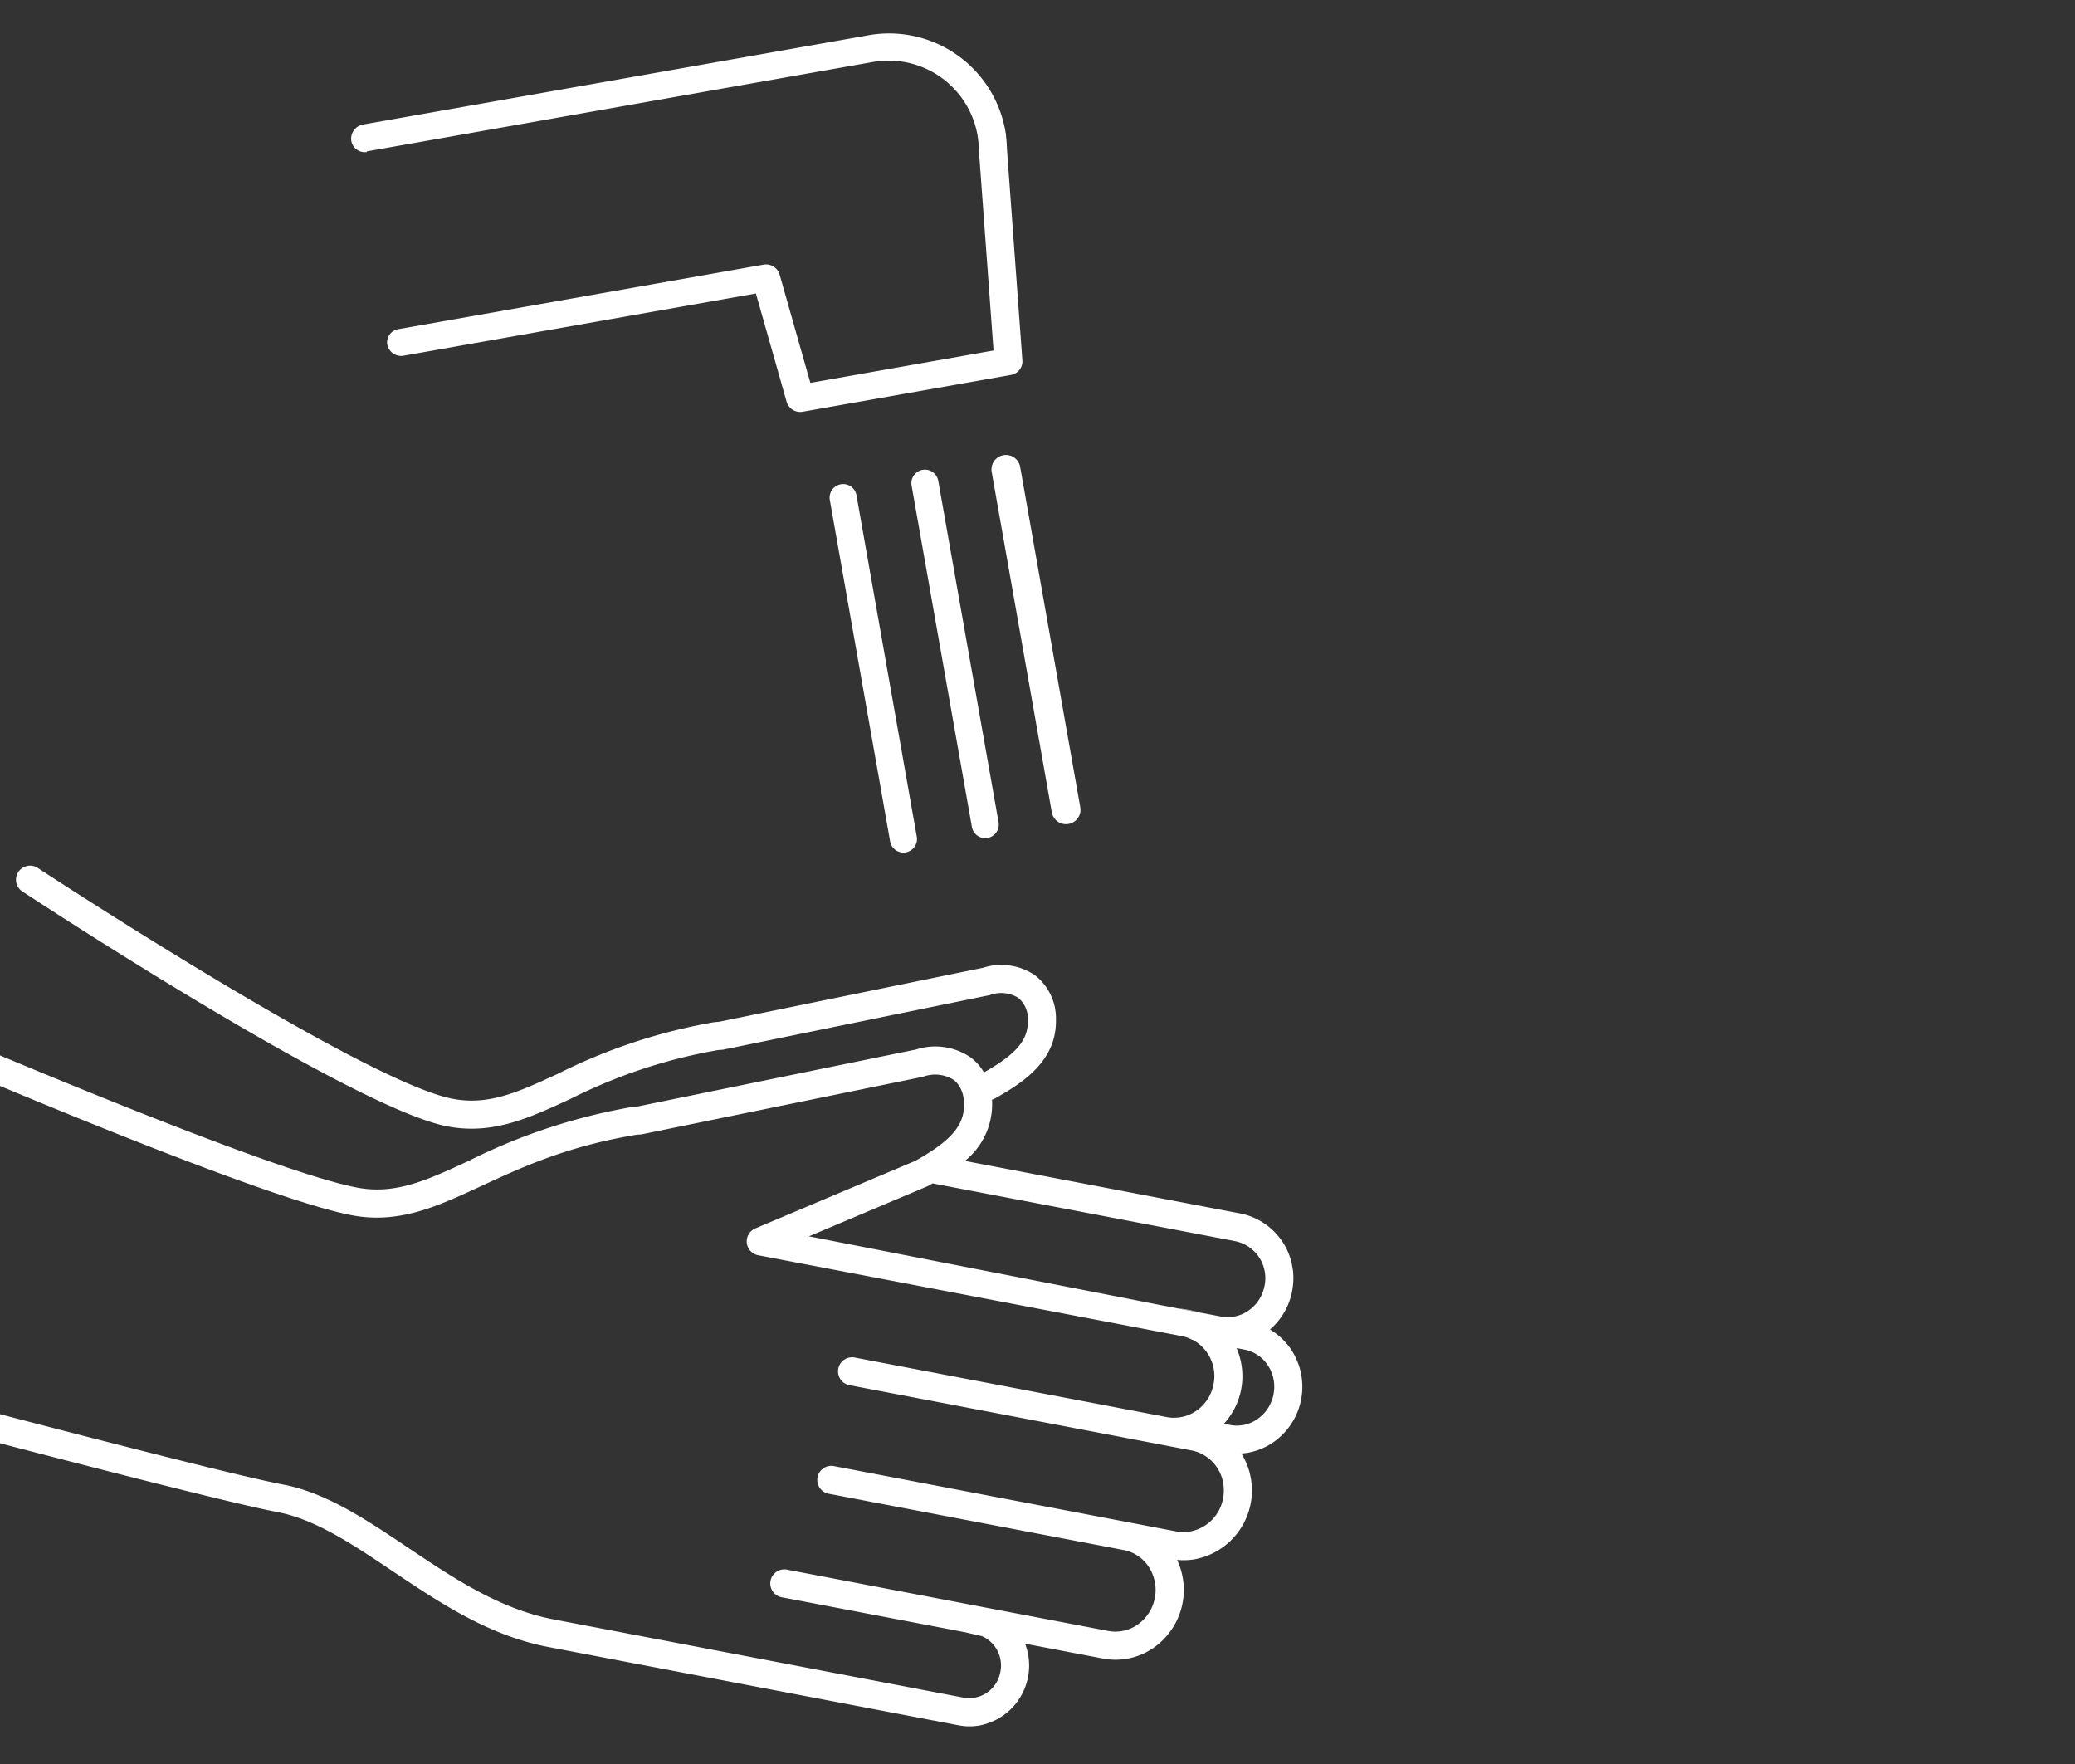 <svg xmlns="http://www.w3.org/2000/svg" xmlns:xlink="http://www.w3.org/1999/xlink" width="280" height="238" viewBox="0 0 280 238"><rect x="0" y="0" width="280" height="238" fill="#333333" stroke="none"/><defs><clipPath id="a"><rect width="280" height="238" transform="translate(1943 16550)" fill="none" stroke="#707070" stroke-width="1"/></clipPath><clipPath id="b"><rect width="183" height="238" transform="translate(0 411)" fill="none" stroke="#707070" stroke-width="1"/></clipPath><clipPath id="c"><rect width="211.528" height="227.118" fill="#fff"/></clipPath></defs><g transform="translate(-1943 -16550)" clip-path="url(#a)"><g transform="translate(1943 16139)" clip-path="url(#b)"><g transform="matrix(0.985, -0.174, 0.174, 0.985, -64.163, 447.793)"><g clip-path="url(#c)"><path d="M185.528,167.434l-2.051-.78,1.7.653c.089.034.214.077.356.126" transform="translate(9.826 8.925)" fill="#fff"/><path d="M188.418,168.533a23.365,23.365,0,0,0-2.994-1.139Z" transform="translate(9.931 8.965)" fill="#fff"/><path d="M152.7,204Z" transform="translate(8.178 10.926)" fill="#fff"/><path d="M107.191,29.832a1.914,1.914,0,0,0,1.982,1.827H157.36L158.9,46.738a1.917,1.917,0,0,0,1.887,1.726h28.52a1.857,1.857,0,0,0,1.886-1.657l2.919-28.524a15.5,15.5,0,0,0,.163-1.577l.031-.293a1.93,1.93,0,0,0,0-.331c0-.071.006-.112.006-.183A15.919,15.919,0,0,0,178.388,0H109.173a1.948,1.948,0,0,0-1.982,1.868A1.849,1.849,0,0,0,109,3.737V3.653h69.385a12.182,12.182,0,0,1,12.133,12.171c0,.026,0,.074,0,.1-.005.074-.009.158-.013.233,0,.043,0,.091,0,.134l-.009.088c0,.033-.005.067-.007.1a11.861,11.861,0,0,1-.131,1.283c-.006.035-.011.095-.015.13l-2.75,26.919H162.5l-1.539-15.078a1.916,1.916,0,0,0-1.886-1.726H109v0a1.813,1.813,0,0,0-1.812,1.828m85.192-13.318c0,.036-.006.07-.008.106,0-.044.006-.09.008-.133l.035-.377Z" transform="translate(5.741)" fill="#fff"/><path d="M180.569,57.9V104.51a1.949,1.949,0,0,0,3.9,0V57.9a1.949,1.949,0,0,0-3.9,0" transform="translate(9.671 2.999)" fill="#fff"/><path d="M170.167,57.9V104.51a1.828,1.828,0,1,0,3.653,0V57.9a1.828,1.828,0,1,0-3.653,0" transform="translate(9.113 2.999)" fill="#fff"/><path d="M159.534,57.9V104.51a1.828,1.828,0,1,0,3.653,0V57.9a1.828,1.828,0,1,0-3.653,0" transform="translate(8.544 2.999)" fill="#fff"/><path d="M210.93,172.146a8.884,8.884,0,0,0-5.013-11.5l-35.4-13.462a9.812,9.812,0,0,0,4.966-7.01c.025-.159.046-.318.063-.476l.224-.051c.066-.016.132-.034.2-.056,4.684-1.615,9.133-3.829,9.958-9.045a7.385,7.385,0,0,0-1.719-6.348,8.07,8.07,0,0,0-6.755-2.245l-36.353.98a8.827,8.827,0,0,0-1.373-.059,75.465,75.465,0,0,0-21.089,3.139c-5.841,1.547-10.061,2.664-14.711.9C92.472,122.553,54.5,86.782,54.121,86.42a1.9,1.9,0,0,0-2.6,2.757l.223.211c3.462,3.26,39.027,36.574,50.836,41.065,5.789,2.2,11,.823,17.031-.775a71.136,71.136,0,0,1,20.137-3.011h.077a4.866,4.866,0,0,1,.9.042,2.012,2.012,0,0,0,.328.02l36.562-.985c.039,0,.077,0,.115-.006a4.382,4.382,0,0,1,3.711,1.048,3.7,3.7,0,0,1,.747,3.169c-.418,2.65-2.281,4.222-7.064,5.917a6.9,6.9,0,0,0-1.417-2.3,8.413,8.413,0,0,0-7.041-2.335l-38.335,1.034a9.029,9.029,0,0,0-1.441-.061,79.349,79.349,0,0,0-22.206,3.3c-6.177,1.636-10.64,2.818-15.573.942-9.526-3.623-37.344-21.389-49.448-29.247-3.461-2.246-5.639-3.683-5.733-3.746a1.9,1.9,0,0,0-2.219,3.069c.041.033.083.065.127.095.369.243,2.476,1.634,5.693,3.725C49.7,118.257,77.758,136.193,87.755,140c6.073,2.308,11.549.859,17.891-.821,5.705-1.512,12.172-3.225,21.254-3.178l.08,0a5.248,5.248,0,0,1,.961.045,1.907,1.907,0,0,0,.329.02l38.544-1.039q.057,0,.114-.006a4.715,4.715,0,0,1,4,1.138,2.986,2.986,0,0,1,.436.612,3.94,3.94,0,0,1,.449,1.843,5.685,5.685,0,0,1-.072.973,6.039,6.039,0,0,1-.259,1.047c-.68,1.945-2.405,3.35-5.791,4.718q-.82.332-1.773.663l-1.137.259-3.331.762-18.373,4.2a1.9,1.9,0,0,0-.252,3.621l20.086,7.638,34.369,13.07a4.8,4.8,0,0,1,1.228.713l.105.04a5.546,5.546,0,0,1,1.7,6.347,5.627,5.627,0,0,1-2.886,3.126,5.351,5.351,0,0,1-1.718.471h-.012a5.151,5.151,0,0,1-1.154-.013,5.21,5.21,0,0,1-1.2-.292l-34.825-13.243-5.14-1.955a1.9,1.9,0,1,0-1.349,3.545l39.943,15.189.012.005,3.878,1.475a5.216,5.216,0,0,1,.512.228,5.42,5.42,0,0,1,2.883,5.154,5.757,5.757,0,0,1-.367,1.717,5.532,5.532,0,0,1-5.681,3.6,5.194,5.194,0,0,1-1.3-.309l-4.06-1.545-.018-.008-9.286-3.532-.161-.061-1.871-.711-10.6-4.028-16.328-6.21v0l-1.513-.575a1.9,1.9,0,1,0-1.349,3.545l29.416,11.187,2.122.807,1.923.731,4.269,1.624.018.007.008,0a5.224,5.224,0,0,1,2.939,2.839,5.706,5.706,0,0,1-2.808,7.381,5.216,5.216,0,0,1-4.092.164l-16.292-6.195-24.821-9.439a1.9,1.9,0,1,0-1.349,3.544l23.389,8.894,2.181.923a4.32,4.32,0,0,1,1.611,5.174,4.274,4.274,0,0,1-5.452,2.581l-52.677-20.033c-6.927-2.634-12.387-7.883-17.667-12.958-4.919-4.729-9.565-9.2-15.1-11.3C62.02,170.246,8.312,145.211,3.1,142.78l-.4-.189a1.9,1.9,0,1,0-1.606,3.436c2.4,1.123,58.975,27.534,69.9,31.687,4.816,1.832,9.192,6.038,13.825,10.491,5.554,5.338,11.3,10.859,18.947,13.768l52.677,20.033a7.771,7.771,0,0,0,2.772.511,8.226,8.226,0,0,0,7.964-9.795l10,3.8a8.978,8.978,0,0,0,7.042-.271,9.514,9.514,0,0,0,5.122-11.091,8.914,8.914,0,0,0,2.4.33,9.447,9.447,0,0,0,8.641-12.947,8.662,8.662,0,0,0,4.572-.781,9.108,9.108,0,0,0,4.494-11.817,8.717,8.717,0,0,0-2.367-3.208,9.024,9.024,0,0,0,3.854-4.594m-4.895,13.27a5.238,5.238,0,0,1-2.687,2.912,4.864,4.864,0,0,1-3.808.154l-.791-.3a9.511,9.511,0,0,0,3.457-9.758l1.014.386a4.863,4.863,0,0,1,2.742,2.644,5.239,5.239,0,0,1,.073,3.963m1.35-14.617a5.233,5.233,0,0,1-2.688,2.912,4.854,4.854,0,0,1-3.8.157l-.011,0h0l-.009,0-2.532-.963c.044.03.082.064.123.1l-.033-.013c-.039-.027-.075-.058-.116-.084l-7.537-2.869-1.312-.506,3.829,1.456-34.188-13.171-.023-.009-11.071-4.266,16.838-3.85c.066-.016.132-.034.2-.056q.316-.109.632-.223l38.881,14.787a5.088,5.088,0,0,1,2.816,6.608" transform="translate(0 4.601)" fill="#fff"/></g></g></g></g></svg>